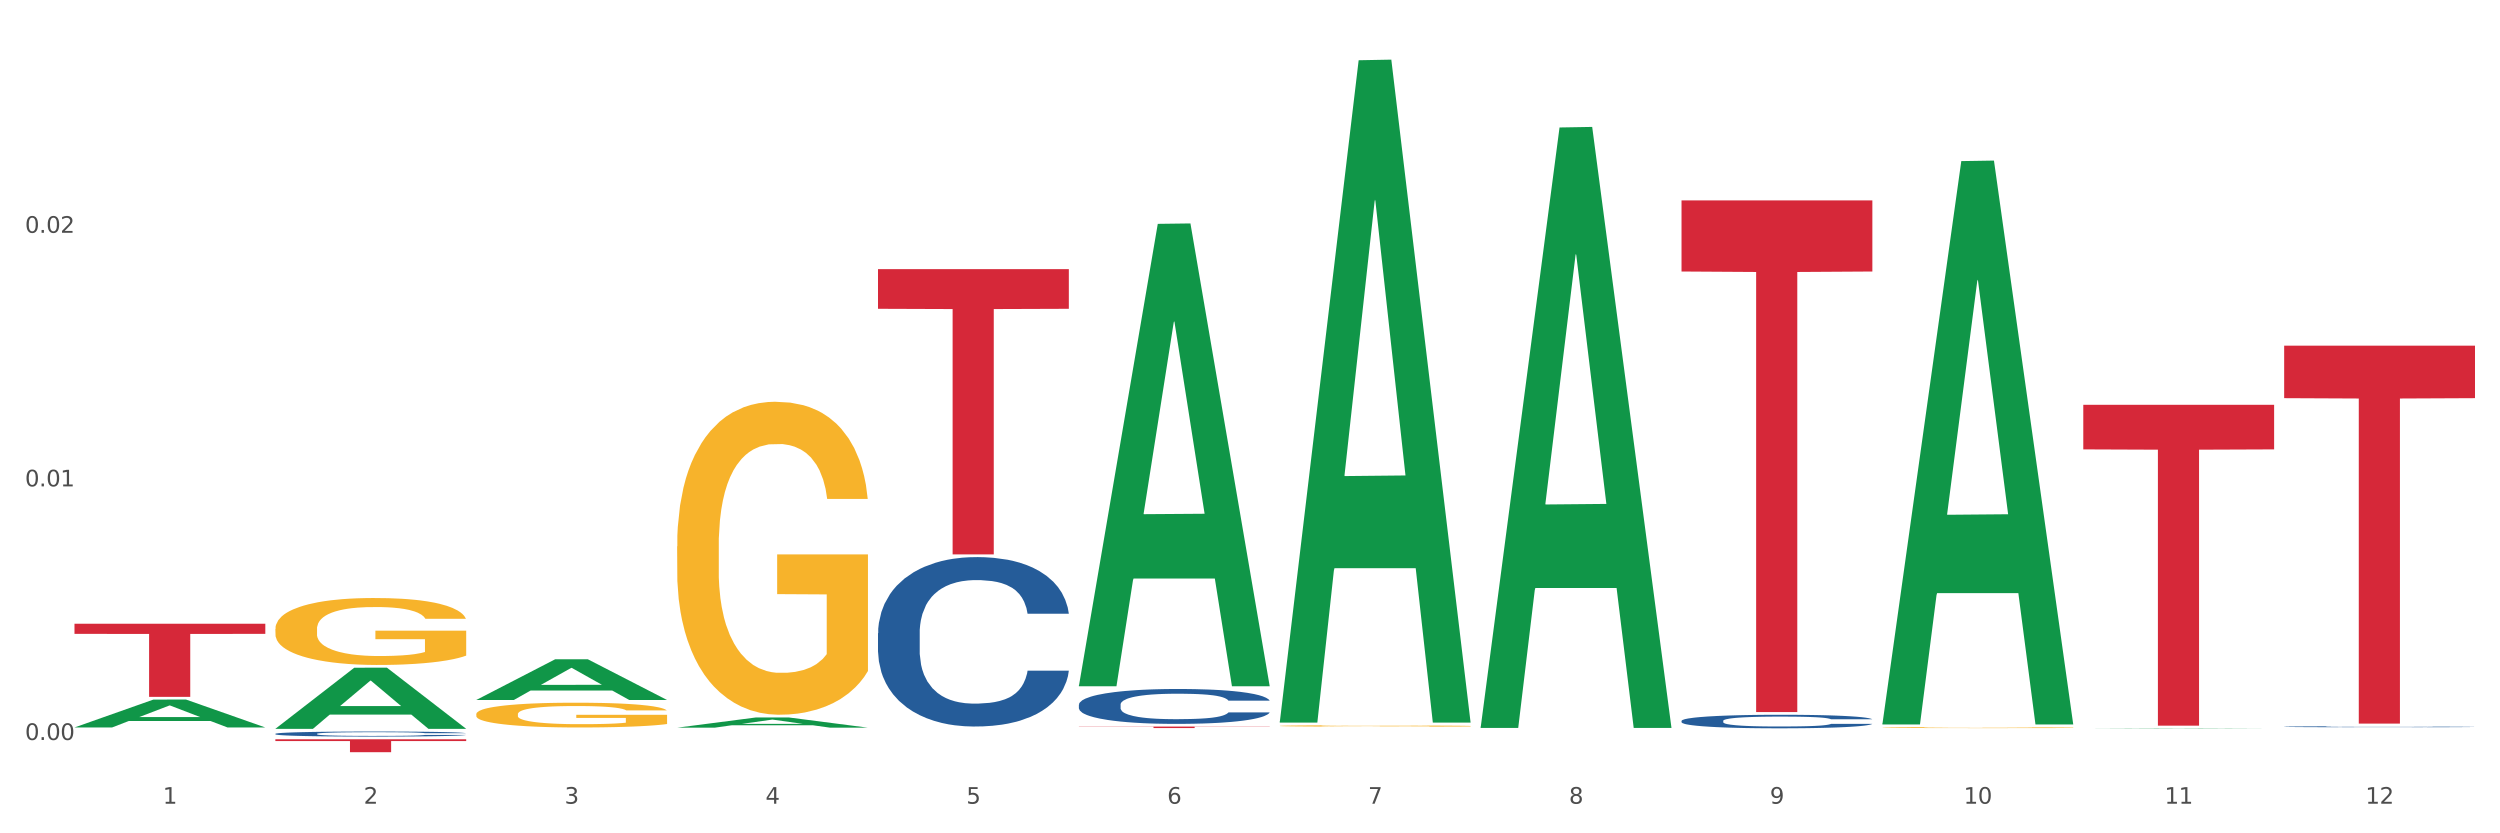 <?xml version="1.0" encoding="utf-8" standalone="no"?>
<!DOCTYPE svg PUBLIC "-//W3C//DTD SVG 1.1//EN"
  "http://www.w3.org/Graphics/SVG/1.1/DTD/svg11.dtd">
<svg xmlns:xlink="http://www.w3.org/1999/xlink" width="1080pt" height="360pt" viewBox="0 0 1080 360" xmlns="http://www.w3.org/2000/svg" version="1.1">
 <rect x="0" y="0" width="1080" height="360" fill="#333333" stroke="none"/>
 <defs>
  <style type="text/css">*{stroke-linejoin: round; stroke-linecap: butt}</style>
 </defs>
 <g id="figure_1">
  <g id="patch_1">
   <path d="M 0 360 
L 1080 360 
L 1080 0 
L 0 0 
z
" style="fill: #ffffff; stroke: #ffffff; stroke-linejoin: miter"/>
  </g>
  <g id="axes_1">
   <g id="matplotlib.axis_1">
    <g id="xtick_1">
     <g id="text_1">
      <!-- 1 -->
      <g style="fill: #4d4d4d" transform="translate(70.342 347.204) scale(0.096 -0.096)">
       <defs>
        <path id="DejaVuSans-31" d="M 794 531 
L 1825 531 
L 1825 4091 
L 703 3866 
L 703 4441 
L 1819 4666 
L 2450 4666 
L 2450 531 
L 3481 531 
L 3481 0 
L 794 0 
L 794 531 
z
" transform="scale(0.016)"/>
       </defs>
       <use xlink:href="#DejaVuSans-31"/>
      </g>
     </g>
    </g>
    <g id="xtick_2">
     <g id="text_2">
      <!-- 2 -->
      <g style="fill: #4d4d4d" transform="translate(157.122 347.204) scale(0.096 -0.096)">
       <defs>
        <path id="DejaVuSans-32" d="M 1228 531 
L 3431 531 
L 3431 0 
L 469 0 
L 469 531 
Q 828 903 1448 1529 
Q 2069 2156 2228 2338 
Q 2531 2678 2651 2914 
Q 2772 3150 2772 3378 
Q 2772 3750 2511 3984 
Q 2250 4219 1831 4219 
Q 1534 4219 1204 4116 
Q 875 4013 500 3803 
L 500 4441 
Q 881 4594 1212 4672 
Q 1544 4750 1819 4750 
Q 2544 4750 2975 4387 
Q 3406 4025 3406 3419 
Q 3406 3131 3298 2873 
Q 3191 2616 2906 2266 
Q 2828 2175 2409 1742 
Q 1991 1309 1228 531 
z
" transform="scale(0.016)"/>
       </defs>
       <use xlink:href="#DejaVuSans-32"/>
      </g>
     </g>
    </g>
    <g id="xtick_3">
     <g id="text_3">
      <!-- 3 -->
      <g style="fill: #4d4d4d" transform="translate(243.902 347.204) scale(0.096 -0.096)">
       <defs>
        <path id="DejaVuSans-33" d="M 2597 2516 
Q 3050 2419 3304 2112 
Q 3559 1806 3559 1356 
Q 3559 666 3084 287 
Q 2609 -91 1734 -91 
Q 1441 -91 1130 -33 
Q 819 25 488 141 
L 488 750 
Q 750 597 1062 519 
Q 1375 441 1716 441 
Q 2309 441 2620 675 
Q 2931 909 2931 1356 
Q 2931 1769 2642 2001 
Q 2353 2234 1838 2234 
L 1294 2234 
L 1294 2753 
L 1863 2753 
Q 2328 2753 2575 2939 
Q 2822 3125 2822 3475 
Q 2822 3834 2567 4026 
Q 2313 4219 1838 4219 
Q 1578 4219 1281 4162 
Q 984 4106 628 3988 
L 628 4550 
Q 988 4650 1302 4700 
Q 1616 4750 1894 4750 
Q 2613 4750 3031 4423 
Q 3450 4097 3450 3541 
Q 3450 3153 3228 2886 
Q 3006 2619 2597 2516 
z
" transform="scale(0.016)"/>
       </defs>
       <use xlink:href="#DejaVuSans-33"/>
      </g>
     </g>
    </g>
    <g id="xtick_4">
     <g id="text_4">
      <!-- 4 -->
      <g style="fill: #4d4d4d" transform="translate(330.683 347.204) scale(0.096 -0.096)">
       <defs>
        <path id="DejaVuSans-34" d="M 2419 4116 
L 825 1625 
L 2419 1625 
L 2419 4116 
z
M 2253 4666 
L 3047 4666 
L 3047 1625 
L 3713 1625 
L 3713 1100 
L 3047 1100 
L 3047 0 
L 2419 0 
L 2419 1100 
L 313 1100 
L 313 1709 
L 2253 4666 
z
" transform="scale(0.016)"/>
       </defs>
       <use xlink:href="#DejaVuSans-34"/>
      </g>
     </g>
    </g>
    <g id="xtick_5">
     <g id="text_5">
      <!-- 5 -->
      <g style="fill: #4d4d4d" transform="translate(417.463 347.204) scale(0.096 -0.096)">
       <defs>
        <path id="DejaVuSans-35" d="M 691 4666 
L 3169 4666 
L 3169 4134 
L 1269 4134 
L 1269 2991 
Q 1406 3038 1543 3061 
Q 1681 3084 1819 3084 
Q 2600 3084 3056 2656 
Q 3513 2228 3513 1497 
Q 3513 744 3044 326 
Q 2575 -91 1722 -91 
Q 1428 -91 1123 -41 
Q 819 9 494 109 
L 494 744 
Q 775 591 1075 516 
Q 1375 441 1709 441 
Q 2250 441 2565 725 
Q 2881 1009 2881 1497 
Q 2881 1984 2565 2268 
Q 2250 2553 1709 2553 
Q 1456 2553 1204 2497 
Q 953 2441 691 2322 
L 691 4666 
z
" transform="scale(0.016)"/>
       </defs>
       <use xlink:href="#DejaVuSans-35"/>
      </g>
     </g>
    </g>
    <g id="xtick_6">
     <g id="text_6">
      <!-- 6 -->
      <g style="fill: #4d4d4d" transform="translate(504.243 347.204) scale(0.096 -0.096)">
       <defs>
        <path id="DejaVuSans-36" d="M 2113 2584 
Q 1688 2584 1439 2293 
Q 1191 2003 1191 1497 
Q 1191 994 1439 701 
Q 1688 409 2113 409 
Q 2538 409 2786 701 
Q 3034 994 3034 1497 
Q 3034 2003 2786 2293 
Q 2538 2584 2113 2584 
z
M 3366 4563 
L 3366 3988 
Q 3128 4100 2886 4159 
Q 2644 4219 2406 4219 
Q 1781 4219 1451 3797 
Q 1122 3375 1075 2522 
Q 1259 2794 1537 2939 
Q 1816 3084 2150 3084 
Q 2853 3084 3261 2657 
Q 3669 2231 3669 1497 
Q 3669 778 3244 343 
Q 2819 -91 2113 -91 
Q 1303 -91 875 529 
Q 447 1150 447 2328 
Q 447 3434 972 4092 
Q 1497 4750 2381 4750 
Q 2619 4750 2861 4703 
Q 3103 4656 3366 4563 
z
" transform="scale(0.016)"/>
       </defs>
       <use xlink:href="#DejaVuSans-36"/>
      </g>
     </g>
    </g>
    <g id="xtick_7">
     <g id="text_7">
      <!-- 7 -->
      <g style="fill: #4d4d4d" transform="translate(591.024 347.204) scale(0.096 -0.096)">
       <defs>
        <path id="DejaVuSans-37" d="M 525 4666 
L 3525 4666 
L 3525 4397 
L 1831 0 
L 1172 0 
L 2766 4134 
L 525 4134 
L 525 4666 
z
" transform="scale(0.016)"/>
       </defs>
       <use xlink:href="#DejaVuSans-37"/>
      </g>
     </g>
    </g>
    <g id="xtick_8">
     <g id="text_8">
      <!-- 8 -->
      <g style="fill: #4d4d4d" transform="translate(677.804 347.204) scale(0.096 -0.096)">
       <defs>
        <path id="DejaVuSans-38" d="M 2034 2216 
Q 1584 2216 1326 1975 
Q 1069 1734 1069 1313 
Q 1069 891 1326 650 
Q 1584 409 2034 409 
Q 2484 409 2743 651 
Q 3003 894 3003 1313 
Q 3003 1734 2745 1975 
Q 2488 2216 2034 2216 
z
M 1403 2484 
Q 997 2584 770 2862 
Q 544 3141 544 3541 
Q 544 4100 942 4425 
Q 1341 4750 2034 4750 
Q 2731 4750 3128 4425 
Q 3525 4100 3525 3541 
Q 3525 3141 3298 2862 
Q 3072 2584 2669 2484 
Q 3125 2378 3379 2068 
Q 3634 1759 3634 1313 
Q 3634 634 3220 271 
Q 2806 -91 2034 -91 
Q 1263 -91 848 271 
Q 434 634 434 1313 
Q 434 1759 690 2068 
Q 947 2378 1403 2484 
z
M 1172 3481 
Q 1172 3119 1398 2916 
Q 1625 2713 2034 2713 
Q 2441 2713 2670 2916 
Q 2900 3119 2900 3481 
Q 2900 3844 2670 4047 
Q 2441 4250 2034 4250 
Q 1625 4250 1398 4047 
Q 1172 3844 1172 3481 
z
" transform="scale(0.016)"/>
       </defs>
       <use xlink:href="#DejaVuSans-38"/>
      </g>
     </g>
    </g>
    <g id="xtick_9">
     <g id="text_9">
      <!-- 9 -->
      <g style="fill: #4d4d4d" transform="translate(764.584 347.204) scale(0.096 -0.096)">
       <defs>
        <path id="DejaVuSans-39" d="M 703 97 
L 703 672 
Q 941 559 1184 500 
Q 1428 441 1663 441 
Q 2288 441 2617 861 
Q 2947 1281 2994 2138 
Q 2813 1869 2534 1725 
Q 2256 1581 1919 1581 
Q 1219 1581 811 2004 
Q 403 2428 403 3163 
Q 403 3881 828 4315 
Q 1253 4750 1959 4750 
Q 2769 4750 3195 4129 
Q 3622 3509 3622 2328 
Q 3622 1225 3098 567 
Q 2575 -91 1691 -91 
Q 1453 -91 1209 -44 
Q 966 3 703 97 
z
M 1959 2075 
Q 2384 2075 2632 2365 
Q 2881 2656 2881 3163 
Q 2881 3666 2632 3958 
Q 2384 4250 1959 4250 
Q 1534 4250 1286 3958 
Q 1038 3666 1038 3163 
Q 1038 2656 1286 2365 
Q 1534 2075 1959 2075 
z
" transform="scale(0.016)"/>
       </defs>
       <use xlink:href="#DejaVuSans-39"/>
      </g>
     </g>
    </g>
    <g id="xtick_10">
     <g id="text_10">
      <!-- 10 -->
      <g style="fill: #4d4d4d" transform="translate(848.311 347.204) scale(0.096 -0.096)">
       <defs>
        <path id="DejaVuSans-30" d="M 2034 4250 
Q 1547 4250 1301 3770 
Q 1056 3291 1056 2328 
Q 1056 1369 1301 889 
Q 1547 409 2034 409 
Q 2525 409 2770 889 
Q 3016 1369 3016 2328 
Q 3016 3291 2770 3770 
Q 2525 4250 2034 4250 
z
M 2034 4750 
Q 2819 4750 3233 4129 
Q 3647 3509 3647 2328 
Q 3647 1150 3233 529 
Q 2819 -91 2034 -91 
Q 1250 -91 836 529 
Q 422 1150 422 2328 
Q 422 3509 836 4129 
Q 1250 4750 2034 4750 
z
" transform="scale(0.016)"/>
       </defs>
       <use xlink:href="#DejaVuSans-31"/>
       <use xlink:href="#DejaVuSans-30" transform="translate(63.623 0)"/>
      </g>
     </g>
    </g>
    <g id="xtick_11">
     <g id="text_11">
      <!-- 11 -->
      <g style="fill: #4d4d4d" transform="translate(935.091 347.204) scale(0.096 -0.096)">
       <use xlink:href="#DejaVuSans-31"/>
       <use xlink:href="#DejaVuSans-31" transform="translate(63.623 0)"/>
      </g>
     </g>
    </g>
    <g id="xtick_12">
     <g id="text_12">
      <!-- 12 -->
      <g style="fill: #4d4d4d" transform="translate(1021.871 347.204) scale(0.096 -0.096)">
       <use xlink:href="#DejaVuSans-31"/>
       <use xlink:href="#DejaVuSans-32" transform="translate(63.623 0)"/>
      </g>
     </g>
    </g>
    <g id="xtick_13"/>
    <g id="xtick_14"/>
    <g id="xtick_15"/>
    <g id="xtick_16"/>
    <g id="xtick_17"/>
    <g id="xtick_18"/>
    <g id="xtick_19"/>
    <g id="xtick_20"/>
    <g id="xtick_21"/>
    <g id="xtick_22"/>
    <g id="xtick_23"/>
   </g>
   <g id="matplotlib.axis_2">
    <g id="ytick_1">
     <g id="text_13">
      <!-- 0.00 -->
      <g style="fill: #4d4d4d" transform="translate(10.8 319.667) scale(0.096 -0.096)">
       <defs>
        <path id="DejaVuSans-2e" d="M 684 794 
L 1344 794 
L 1344 0 
L 684 0 
L 684 794 
z
" transform="scale(0.016)"/>
       </defs>
       <use xlink:href="#DejaVuSans-30"/>
       <use xlink:href="#DejaVuSans-2e" transform="translate(63.623 0)"/>
       <use xlink:href="#DejaVuSans-30" transform="translate(95.41 0)"/>
       <use xlink:href="#DejaVuSans-30" transform="translate(159.033 0)"/>
      </g>
     </g>
    </g>
    <g id="ytick_2">
     <g id="text_14">
      <!-- 0.01 -->
      <g style="fill: #4d4d4d" transform="translate(10.8 210.118) scale(0.096 -0.096)">
       <use xlink:href="#DejaVuSans-30"/>
       <use xlink:href="#DejaVuSans-2e" transform="translate(63.623 0)"/>
       <use xlink:href="#DejaVuSans-30" transform="translate(95.41 0)"/>
       <use xlink:href="#DejaVuSans-31" transform="translate(159.033 0)"/>
      </g>
     </g>
    </g>
    <g id="ytick_3">
     <g id="text_15">
      <!-- 0.02 -->
      <g style="fill: #4d4d4d" transform="translate(10.8 100.568) scale(0.096 -0.096)">
       <use xlink:href="#DejaVuSans-30"/>
       <use xlink:href="#DejaVuSans-2e" transform="translate(63.623 0)"/>
       <use xlink:href="#DejaVuSans-30" transform="translate(95.41 0)"/>
       <use xlink:href="#DejaVuSans-32" transform="translate(159.033 0)"/>
      </g>
     </g>
    </g>
    <g id="ytick_4"/>
    <g id="ytick_5"/>
    <g id="ytick_6"/>
   </g>
   <g id="PolyCollection_1">
    <path d="M 32.175 314.248 
L 32.26 314.236 
L 66.256 302.218 
L 80.365 302.206 
L 114.616 314.27 
L 98.298 314.27 
L 90.904 311.461 
L 55.803 311.461 
L 55.548 311.506 
L 48.408 314.27 
L 32.175 314.27 
L 32.175 314.248 
L 60.222 309.784 
L 86.484 309.773 
L 73.481 304.778 
L 73.311 304.755 
L 73.141 304.789 
L 60.137 309.773 
L 60.222 309.784 
L 32.175 314.248 
z
" clip-path="url(#p9f3aa65f4b)" style="fill: #109648"/>
    <path d="M 552.857 313.589 
L 552.954 313.588 
L 552.954 313.569 
L 553.149 313.552 
L 554.122 313.511 
L 555.582 313.478 
L 556.653 313.46 
L 557.724 313.445 
L 558.989 313.431 
L 560.546 313.416 
L 563.369 313.394 
L 565.121 313.382 
L 567.262 313.37 
L 571.156 313.353 
L 573.978 313.343 
L 576.898 313.335 
L 581.668 313.325 
L 584.782 313.321 
L 588.092 313.318 
L 592.082 313.316 
L 595.1 313.315 
L 601.718 313.317 
L 607.364 313.322 
L 610.089 313.325 
L 613.593 313.332 
L 615.442 313.336 
L 618.46 313.345 
L 621.574 313.356 
L 623.716 313.366 
L 626.928 313.384 
L 629.361 313.403 
L 631.6 313.425 
L 632.768 313.441 
L 633.644 313.456 
L 634.422 313.472 
L 635.201 313.499 
L 617.681 313.499 
L 617 313.48 
L 615.929 313.462 
L 614.372 313.445 
L 613.009 313.434 
L 610.673 313.421 
L 608.532 313.412 
L 606.293 313.405 
L 603.568 313.4 
L 601.426 313.397 
L 598.409 313.395 
L 592.472 313.396 
L 588.481 313.4 
L 585.756 313.405 
L 584.004 313.41 
L 582.446 313.416 
L 580.694 313.423 
L 578.65 313.435 
L 577.19 313.445 
L 575.73 313.458 
L 574.562 313.471 
L 573.492 313.486 
L 572.616 313.502 
L 571.934 313.519 
L 571.35 313.54 
L 570.864 313.574 
L 570.864 313.648 
L 571.058 313.664 
L 571.545 313.687 
L 572.129 313.703 
L 573.102 313.723 
L 573.978 313.737 
L 575.633 313.756 
L 577.482 313.773 
L 578.942 313.783 
L 580.402 313.792 
L 582.933 313.803 
L 585.756 313.813 
L 588.189 313.819 
L 591.498 313.825 
L 593.737 313.827 
L 595.684 313.828 
L 600.453 313.828 
L 603.86 313.826 
L 607.656 313.822 
L 610.576 313.818 
L 613.009 313.812 
L 615.734 313.802 
L 617.486 313.793 
L 617.486 313.68 
L 596.073 313.679 
L 596.073 313.604 
L 635.298 313.604 
L 635.298 313.825 
L 633.644 313.836 
L 631.794 313.846 
L 629.848 313.855 
L 626.928 313.867 
L 623.424 313.878 
L 620.309 313.885 
L 617 313.892 
L 613.106 313.898 
L 608.045 313.903 
L 604.93 313.905 
L 601.037 313.907 
L 596.462 313.907 
L 592.472 313.906 
L 588.578 313.904 
L 584.49 313.899 
L 580.5 313.892 
L 577.482 313.885 
L 574.465 313.876 
L 571.253 313.865 
L 568.722 313.854 
L 566.776 313.844 
L 564.634 313.832 
L 562.298 313.815 
L 560.546 313.801 
L 558.989 313.786 
L 557.334 313.766 
L 556.166 313.749 
L 554.998 313.728 
L 554.317 313.713 
L 553.538 313.688 
L 552.954 313.654 
L 552.857 313.589 
z
" clip-path="url(#p9f3aa65f4b)" style="fill: #f7b32b"/>
    <path d="M 813.198 314.314 
L 813.295 314.313 
L 813.295 314.299 
L 813.49 314.287 
L 814.463 314.258 
L 815.923 314.234 
L 816.994 314.221 
L 818.065 314.211 
L 819.33 314.2 
L 820.887 314.189 
L 823.71 314.173 
L 825.462 314.165 
L 827.603 314.157 
L 831.497 314.144 
L 834.319 314.137 
L 837.239 314.132 
L 842.009 314.125 
L 845.123 314.121 
L 848.433 314.119 
L 852.423 314.118 
L 855.441 314.117 
L 862.059 314.118 
L 867.705 314.122 
L 870.43 314.125 
L 873.934 314.129 
L 875.783 314.132 
L 878.801 314.139 
L 881.915 314.147 
L 884.057 314.154 
L 887.269 314.167 
L 889.702 314.18 
L 891.941 314.196 
L 893.109 314.208 
L 893.985 314.218 
L 894.763 314.23 
L 895.542 314.249 
L 878.022 314.249 
L 877.341 314.236 
L 876.27 314.223 
L 874.713 314.21 
L 873.35 314.203 
L 871.014 314.193 
L 868.873 314.187 
L 866.634 314.182 
L 863.909 314.178 
L 861.767 314.176 
L 858.75 314.175 
L 852.813 314.175 
L 848.822 314.178 
L 846.097 314.182 
L 844.345 314.185 
L 842.787 314.189 
L 841.035 314.195 
L 838.991 314.203 
L 837.531 314.21 
L 836.071 314.22 
L 834.903 314.229 
L 833.833 314.24 
L 832.957 314.251 
L 832.275 314.263 
L 831.691 314.278 
L 831.205 314.303 
L 831.205 314.356 
L 831.399 314.368 
L 831.886 314.384 
L 832.47 314.396 
L 833.443 314.41 
L 834.319 314.42 
L 835.974 314.434 
L 837.823 314.445 
L 839.283 314.453 
L 840.743 314.459 
L 843.274 314.468 
L 846.097 314.475 
L 848.53 314.479 
L 851.839 314.483 
L 854.078 314.484 
L 856.025 314.485 
L 860.794 314.485 
L 864.201 314.484 
L 867.997 314.481 
L 870.917 314.478 
L 873.35 314.473 
L 876.075 314.466 
L 877.827 314.46 
L 877.827 314.379 
L 856.414 314.378 
L 856.414 314.324 
L 895.639 314.324 
L 895.639 314.483 
L 893.985 314.491 
L 892.135 314.498 
L 890.189 314.505 
L 887.269 314.513 
L 883.765 314.521 
L 880.65 314.526 
L 877.341 314.531 
L 873.447 314.535 
L 868.386 314.539 
L 865.271 314.541 
L 861.378 314.542 
L 856.803 314.542 
L 852.813 314.541 
L 848.919 314.539 
L 844.831 314.536 
L 840.841 314.531 
L 837.823 314.526 
L 834.806 314.52 
L 831.594 314.511 
L 829.063 314.504 
L 827.117 314.497 
L 824.975 314.488 
L 822.639 314.476 
L 820.887 314.466 
L 819.33 314.455 
L 817.675 314.441 
L 816.507 314.429 
L 815.339 314.414 
L 814.658 314.402 
L 813.879 314.385 
L 813.295 314.361 
L 813.198 314.314 
z
" clip-path="url(#p9f3aa65f4b)" style="fill: #f7b32b"/>
    <path d="M 899.978 174.874 
L 982.42 174.874 
L 982.42 194.135 
L 949.99 194.266 
L 949.99 313.476 
L 932.213 313.476 
L 932.213 194.266 
L 899.978 194.135 
L 899.978 175.004 
L 899.978 174.874 
z
" clip-path="url(#p9f3aa65f4b)" style="fill: #d62839"/>
    <path d="M 726.418 86.573 
L 808.859 86.573 
L 808.859 117.291 
L 776.429 117.498 
L 776.429 307.619 
L 758.652 307.619 
L 758.652 117.498 
L 726.418 117.291 
L 726.418 86.78 
L 726.418 86.573 
z
" clip-path="url(#p9f3aa65f4b)" style="fill: #d62839"/>
    <path d="M 466.077 313.88 
L 548.518 313.88 
L 548.518 313.969 
L 516.088 313.97 
L 516.088 314.521 
L 498.311 314.521 
L 498.311 313.97 
L 466.077 313.969 
L 466.077 313.881 
L 466.077 313.88 
z
" clip-path="url(#p9f3aa65f4b)" style="fill: #d62839"/>
    <path d="M 379.296 116.277 
L 461.738 116.277 
L 461.738 133.401 
L 429.308 133.517 
L 429.308 239.5 
L 411.531 239.5 
L 411.531 133.517 
L 379.296 133.401 
L 379.296 116.393 
L 379.296 116.277 
z
" clip-path="url(#p9f3aa65f4b)" style="fill: #d62839"/>
    <path d="M 292.516 236.039 
L 292.613 235.916 
L 292.613 231.47 
L 292.808 227.642 
L 293.781 218.381 
L 295.241 210.725 
L 296.312 206.649 
L 297.383 203.315 
L 298.648 199.981 
L 300.205 196.524 
L 303.028 191.461 
L 304.78 188.867 
L 306.921 186.151 
L 310.815 182.199 
L 313.637 179.976 
L 316.557 178.124 
L 321.327 175.901 
L 324.441 174.914 
L 327.751 174.173 
L 331.741 173.679 
L 334.759 173.555 
L 341.377 173.926 
L 347.023 175.037 
L 349.748 175.901 
L 353.252 177.383 
L 355.101 178.371 
L 358.119 180.347 
L 361.233 182.94 
L 363.375 185.163 
L 366.587 189.361 
L 369.02 193.56 
L 371.259 198.746 
L 372.427 202.327 
L 373.303 205.662 
L 374.081 209.49 
L 374.86 215.54 
L 357.34 215.54 
L 356.659 211.218 
L 355.588 207.143 
L 354.031 203.192 
L 352.668 200.722 
L 350.332 197.635 
L 348.191 195.659 
L 345.952 194.177 
L 343.227 192.943 
L 341.085 192.325 
L 338.068 191.831 
L 332.131 191.955 
L 328.14 192.943 
L 325.415 194.177 
L 323.663 195.289 
L 322.105 196.524 
L 320.353 198.252 
L 318.309 200.846 
L 316.849 203.192 
L 315.389 206.156 
L 314.221 209.119 
L 313.151 212.577 
L 312.275 216.281 
L 311.593 220.109 
L 311.009 224.802 
L 310.523 232.582 
L 310.523 249.499 
L 310.717 253.327 
L 311.204 258.39 
L 311.788 262.218 
L 312.761 266.787 
L 313.637 269.874 
L 315.292 274.32 
L 317.141 278.024 
L 318.601 280.371 
L 320.061 282.346 
L 322.592 285.063 
L 325.415 287.286 
L 327.848 288.644 
L 331.157 289.879 
L 333.396 290.373 
L 335.343 290.62 
L 340.112 290.62 
L 343.519 290.25 
L 347.315 289.385 
L 350.235 288.274 
L 352.668 286.915 
L 355.393 284.693 
L 357.145 282.593 
L 357.145 256.785 
L 335.732 256.661 
L 335.732 239.497 
L 374.957 239.497 
L 374.957 289.879 
L 373.303 292.472 
L 371.453 294.819 
L 369.507 296.918 
L 366.587 299.511 
L 363.083 301.981 
L 359.968 303.71 
L 356.659 305.191 
L 352.765 306.55 
L 347.704 307.785 
L 344.589 308.279 
L 340.696 308.649 
L 336.121 308.773 
L 332.131 308.526 
L 328.237 307.908 
L 324.149 306.797 
L 320.159 305.191 
L 317.141 303.586 
L 314.124 301.61 
L 310.912 299.017 
L 308.381 296.547 
L 306.435 294.325 
L 304.293 291.484 
L 301.957 287.78 
L 300.205 284.446 
L 298.648 280.988 
L 296.993 276.543 
L 295.825 272.715 
L 294.657 267.899 
L 293.976 264.318 
L 293.197 258.761 
L 292.613 250.981 
L 292.516 236.039 
z
" clip-path="url(#p9f3aa65f4b)" style="fill: #f7b32b"/>
    <path d="M 118.955 319.366 
L 201.397 319.366 
L 201.397 320.142 
L 168.967 320.147 
L 168.967 324.95 
L 151.189 324.95 
L 151.189 320.147 
L 118.955 320.142 
L 118.955 319.371 
L 118.955 319.366 
z
" clip-path="url(#p9f3aa65f4b)" style="fill: #d62839"/>
    <path d="M 118.955 317.002 
L 119.053 317 
L 119.053 316.944 
L 119.345 316.868 
L 120.417 316.728 
L 121.781 316.623 
L 124.12 316.499 
L 125.387 316.447 
L 127.044 316.389 
L 130.454 316.295 
L 134.352 316.215 
L 137.081 316.171 
L 139.127 316.144 
L 143.707 316.094 
L 146.338 316.072 
L 149.067 316.054 
L 151.406 316.042 
L 155.304 316.028 
L 158.422 316.022 
L 162.028 316.02 
L 165.048 316.022 
L 169.044 316.03 
L 174.891 316.054 
L 177.132 316.068 
L 180.153 316.092 
L 183.271 316.124 
L 185.805 316.156 
L 188.728 316.201 
L 191.749 316.261 
L 194.673 316.337 
L 196.719 316.407 
L 198.376 316.481 
L 199.837 316.571 
L 200.909 316.668 
L 201.397 316.75 
L 183.564 316.75 
L 183.076 316.676 
L 182.102 316.597 
L 181.127 316.543 
L 180.055 316.499 
L 178.399 316.449 
L 176.937 316.417 
L 174.501 316.379 
L 172.26 316.355 
L 170.408 316.341 
L 168.167 316.329 
L 163.392 316.317 
L 159.981 316.317 
L 157.837 316.321 
L 155.206 316.331 
L 152.965 316.345 
L 150.334 316.369 
L 148.287 316.395 
L 146.241 316.429 
L 145.071 316.453 
L 143.317 316.497 
L 142.148 316.533 
L 140.589 316.595 
L 139.712 316.639 
L 138.153 316.752 
L 137.471 316.836 
L 137.178 316.894 
L 136.983 316.958 
L 136.983 317.269 
L 137.568 317.409 
L 138.055 317.469 
L 138.835 317.537 
L 140.297 317.624 
L 142.44 317.71 
L 144.682 317.772 
L 146.533 317.81 
L 148.287 317.838 
L 150.041 317.86 
L 152.185 317.88 
L 153.939 317.892 
L 156.57 317.904 
L 159.689 317.91 
L 162.125 317.91 
L 167.095 317.9 
L 169.336 317.89 
L 171.48 317.876 
L 173.819 317.854 
L 175.67 317.83 
L 176.742 317.812 
L 178.496 317.774 
L 179.861 317.734 
L 181.03 317.688 
L 181.81 317.648 
L 182.687 317.588 
L 183.369 317.521 
L 183.564 317.485 
L 201.397 317.485 
L 201.007 317.557 
L 200.325 317.626 
L 198.96 317.72 
L 197.889 317.774 
L 196.232 317.84 
L 194.478 317.896 
L 192.042 317.958 
L 189.8 318.004 
L 187.462 318.044 
L 184.928 318.079 
L 180.348 318.129 
L 178.691 318.143 
L 175.183 318.167 
L 172.454 318.181 
L 168.459 318.195 
L 164.366 318.203 
L 160.079 318.205 
L 156.278 318.201 
L 152.088 318.189 
L 149.457 318.177 
L 146.533 318.159 
L 143.123 318.131 
L 139.907 318.097 
L 136.886 318.058 
L 134.06 318.012 
L 131.429 317.96 
L 128.018 317.874 
L 125.484 317.79 
L 123.633 317.712 
L 122.366 317.646 
L 121.099 317.563 
L 120.417 317.505 
L 119.345 317.365 
L 118.955 317.235 
L 118.955 317.002 
z
" clip-path="url(#p9f3aa65f4b)" style="fill: #255c99"/>
    <path d="M 379.296 273.55 
L 379.394 273.483 
L 379.394 271.611 
L 379.686 269.071 
L 380.758 264.392 
L 382.122 260.849 
L 384.461 256.704 
L 385.728 254.966 
L 387.385 253.028 
L 390.795 249.886 
L 394.693 247.212 
L 397.422 245.741 
L 399.468 244.805 
L 404.048 243.134 
L 406.679 242.399 
L 409.408 241.797 
L 411.747 241.396 
L 415.645 240.928 
L 418.763 240.728 
L 422.369 240.661 
L 425.389 240.728 
L 429.385 240.995 
L 435.232 241.797 
L 437.473 242.265 
L 440.494 243.067 
L 443.612 244.137 
L 446.146 245.206 
L 449.069 246.744 
L 452.09 248.749 
L 455.014 251.29 
L 457.06 253.629 
L 458.717 256.103 
L 460.178 259.111 
L 461.25 262.386 
L 461.738 265.127 
L 443.905 265.127 
L 443.417 262.654 
L 442.443 259.98 
L 441.468 258.175 
L 440.396 256.704 
L 438.74 255.033 
L 437.278 253.964 
L 434.842 252.693 
L 432.601 251.891 
L 430.749 251.423 
L 428.508 251.022 
L 423.733 250.621 
L 420.322 250.621 
L 418.178 250.755 
L 415.547 251.089 
L 413.306 251.557 
L 410.675 252.359 
L 408.628 253.228 
L 406.582 254.365 
L 405.413 255.167 
L 403.658 256.637 
L 402.489 257.841 
L 400.93 259.913 
L 400.053 261.384 
L 398.494 265.194 
L 397.812 268.001 
L 397.519 269.94 
L 397.324 272.079 
L 397.324 282.507 
L 397.909 287.187 
L 398.396 289.192 
L 399.176 291.465 
L 400.638 294.406 
L 402.781 297.281 
L 405.023 299.353 
L 406.874 300.623 
L 408.628 301.559 
L 410.382 302.294 
L 412.526 302.963 
L 414.28 303.364 
L 416.911 303.765 
L 420.03 303.965 
L 422.466 303.965 
L 427.436 303.631 
L 429.677 303.297 
L 431.821 302.829 
L 434.16 302.094 
L 436.011 301.292 
L 437.083 300.69 
L 438.837 299.42 
L 440.202 298.083 
L 441.371 296.545 
L 442.151 295.208 
L 443.028 293.203 
L 443.71 290.93 
L 443.905 289.727 
L 461.738 289.727 
L 461.348 292.133 
L 460.666 294.473 
L 459.301 297.615 
L 458.23 299.42 
L 456.573 301.626 
L 454.819 303.497 
L 452.383 305.57 
L 450.141 307.107 
L 447.803 308.444 
L 445.269 309.647 
L 440.689 311.319 
L 439.032 311.787 
L 435.524 312.589 
L 432.795 313.057 
L 428.8 313.525 
L 424.707 313.792 
L 420.42 313.859 
L 416.619 313.725 
L 412.429 313.324 
L 409.798 312.923 
L 406.874 312.321 
L 403.464 311.385 
L 400.248 310.249 
L 397.227 308.912 
L 394.401 307.375 
L 391.77 305.637 
L 388.359 302.762 
L 385.825 299.955 
L 383.974 297.348 
L 382.707 295.142 
L 381.44 292.334 
L 380.758 290.395 
L 379.686 285.716 
L 379.296 281.371 
L 379.296 273.55 
z
" clip-path="url(#p9f3aa65f4b)" style="fill: #255c99"/>
    <path d="M 466.077 304.415 
L 466.174 304.402 
L 466.174 304.016 
L 466.466 303.493 
L 467.538 302.529 
L 468.903 301.799 
L 471.241 300.945 
L 472.508 300.587 
L 474.165 300.188 
L 477.576 299.541 
L 481.474 298.99 
L 484.202 298.687 
L 486.248 298.494 
L 490.829 298.15 
L 493.46 297.998 
L 496.188 297.874 
L 498.527 297.792 
L 502.425 297.695 
L 505.543 297.654 
L 509.149 297.64 
L 512.17 297.654 
L 516.165 297.709 
L 522.012 297.874 
L 524.253 297.971 
L 527.274 298.136 
L 530.393 298.356 
L 532.926 298.577 
L 535.85 298.893 
L 538.871 299.307 
L 541.794 299.83 
L 543.84 300.312 
L 545.497 300.821 
L 546.959 301.441 
L 548.031 302.116 
L 548.518 302.68 
L 530.685 302.68 
L 530.198 302.171 
L 529.223 301.62 
L 528.249 301.248 
L 527.177 300.945 
L 525.52 300.601 
L 524.058 300.381 
L 521.622 300.119 
L 519.381 299.954 
L 517.529 299.857 
L 515.288 299.775 
L 510.513 299.692 
L 507.102 299.692 
L 504.959 299.72 
L 502.327 299.789 
L 500.086 299.885 
L 497.455 300.05 
L 495.409 300.229 
L 493.362 300.463 
L 492.193 300.629 
L 490.439 300.931 
L 489.269 301.179 
L 487.71 301.606 
L 486.833 301.909 
L 485.274 302.694 
L 484.592 303.272 
L 484.3 303.672 
L 484.105 304.112 
L 484.105 306.261 
L 484.689 307.225 
L 485.177 307.638 
L 485.956 308.106 
L 487.418 308.712 
L 489.562 309.304 
L 491.803 309.731 
L 493.655 309.992 
L 495.409 310.185 
L 497.163 310.337 
L 499.307 310.474 
L 501.061 310.557 
L 503.692 310.64 
L 506.81 310.681 
L 509.246 310.681 
L 514.216 310.612 
L 516.457 310.543 
L 518.601 310.447 
L 520.94 310.295 
L 522.792 310.13 
L 523.864 310.006 
L 525.618 309.745 
L 526.982 309.469 
L 528.151 309.152 
L 528.931 308.877 
L 529.808 308.464 
L 530.49 307.996 
L 530.685 307.748 
L 548.518 307.748 
L 548.128 308.244 
L 547.446 308.725 
L 546.082 309.373 
L 545.01 309.745 
L 543.353 310.199 
L 541.599 310.584 
L 539.163 311.011 
L 536.922 311.328 
L 534.583 311.604 
L 532.049 311.851 
L 527.469 312.196 
L 525.813 312.292 
L 522.304 312.457 
L 519.576 312.554 
L 515.58 312.65 
L 511.488 312.705 
L 507.2 312.719 
L 503.399 312.691 
L 499.209 312.609 
L 496.578 312.526 
L 493.655 312.402 
L 490.244 312.209 
L 487.028 311.975 
L 484.007 311.7 
L 481.181 311.383 
L 478.55 311.025 
L 475.139 310.433 
L 472.606 309.855 
L 470.754 309.318 
L 469.487 308.863 
L 468.221 308.285 
L 467.538 307.886 
L 466.466 306.922 
L 466.077 306.026 
L 466.077 304.415 
z
" clip-path="url(#p9f3aa65f4b)" style="fill: #255c99"/>
    <path d="M 118.955 271.709 
L 119.053 271.682 
L 119.053 270.731 
L 119.247 269.913 
L 120.221 267.931 
L 121.681 266.294 
L 122.751 265.422 
L 123.822 264.709 
L 125.087 263.995 
L 126.645 263.256 
L 129.467 262.173 
L 131.219 261.618 
L 133.361 261.037 
L 137.254 260.191 
L 140.077 259.716 
L 142.997 259.32 
L 147.766 258.844 
L 150.881 258.633 
L 154.19 258.474 
L 158.181 258.369 
L 161.198 258.342 
L 167.817 258.421 
L 173.462 258.659 
L 176.187 258.844 
L 179.691 259.161 
L 181.541 259.372 
L 184.558 259.795 
L 187.673 260.35 
L 189.814 260.825 
L 193.026 261.723 
L 195.459 262.622 
L 197.698 263.731 
L 198.866 264.497 
L 199.742 265.21 
L 200.521 266.029 
L 201.299 267.324 
L 183.779 267.324 
L 183.098 266.399 
L 182.027 265.527 
L 180.47 264.682 
L 179.107 264.154 
L 176.771 263.493 
L 174.63 263.071 
L 172.391 262.754 
L 169.666 262.49 
L 167.525 262.357 
L 164.507 262.252 
L 158.57 262.278 
L 154.579 262.49 
L 151.854 262.754 
L 150.102 262.991 
L 148.545 263.256 
L 146.793 263.625 
L 144.749 264.18 
L 143.289 264.682 
L 141.829 265.316 
L 140.661 265.95 
L 139.59 266.69 
L 138.714 267.482 
L 138.033 268.301 
L 137.449 269.305 
L 136.962 270.969 
L 136.962 274.588 
L 137.157 275.407 
L 137.643 276.49 
L 138.227 277.309 
L 139.201 278.287 
L 140.077 278.947 
L 141.731 279.898 
L 143.581 280.691 
L 145.041 281.192 
L 146.501 281.615 
L 149.031 282.196 
L 151.854 282.672 
L 154.287 282.962 
L 157.597 283.226 
L 159.835 283.332 
L 161.782 283.385 
L 166.551 283.385 
L 169.958 283.306 
L 173.754 283.121 
L 176.674 282.883 
L 179.107 282.592 
L 181.833 282.117 
L 183.585 281.668 
L 183.585 276.147 
L 162.171 276.12 
L 162.171 272.449 
L 201.397 272.449 
L 201.397 283.226 
L 199.742 283.781 
L 197.893 284.283 
L 195.946 284.732 
L 193.026 285.287 
L 189.522 285.815 
L 186.407 286.185 
L 183.098 286.502 
L 179.205 286.793 
L 174.143 287.057 
L 171.029 287.163 
L 167.135 287.242 
L 162.561 287.268 
L 158.57 287.215 
L 154.677 287.083 
L 150.589 286.846 
L 146.598 286.502 
L 143.581 286.159 
L 140.563 285.736 
L 137.351 285.181 
L 134.821 284.653 
L 132.874 284.177 
L 130.733 283.57 
L 128.397 282.777 
L 126.645 282.064 
L 125.087 281.325 
L 123.433 280.374 
L 122.265 279.555 
L 121.097 278.524 
L 120.415 277.758 
L 119.637 276.57 
L 119.053 274.905 
L 118.955 271.709 
z
" clip-path="url(#p9f3aa65f4b)" style="fill: #f7b32b"/>
    <path d="M 726.418 311.409 
L 726.515 311.404 
L 726.515 311.254 
L 726.807 311.051 
L 727.879 310.677 
L 729.244 310.394 
L 731.582 310.063 
L 732.849 309.924 
L 734.506 309.769 
L 737.917 309.517 
L 741.815 309.304 
L 744.543 309.186 
L 746.589 309.111 
L 751.17 308.978 
L 753.801 308.919 
L 756.529 308.871 
L 758.868 308.839 
L 762.766 308.801 
L 765.884 308.785 
L 769.49 308.78 
L 772.511 308.785 
L 776.506 308.807 
L 782.353 308.871 
L 784.594 308.908 
L 787.615 308.972 
L 790.734 309.058 
L 793.267 309.143 
L 796.191 309.266 
L 799.212 309.427 
L 802.135 309.63 
L 804.181 309.817 
L 805.838 310.015 
L 807.3 310.255 
L 808.372 310.517 
L 808.859 310.736 
L 791.026 310.736 
L 790.539 310.538 
L 789.564 310.324 
L 788.59 310.18 
L 787.518 310.063 
L 785.861 309.929 
L 784.399 309.843 
L 781.963 309.742 
L 779.722 309.678 
L 777.87 309.64 
L 775.629 309.608 
L 770.854 309.576 
L 767.443 309.576 
L 765.3 309.587 
L 762.668 309.614 
L 760.427 309.651 
L 757.796 309.715 
L 755.75 309.785 
L 753.703 309.876 
L 752.534 309.94 
L 750.78 310.057 
L 749.61 310.153 
L 748.051 310.319 
L 747.174 310.437 
L 745.615 310.741 
L 744.933 310.966 
L 744.641 311.121 
L 744.446 311.292 
L 744.446 312.126 
L 745.03 312.5 
L 745.518 312.66 
L 746.297 312.842 
L 747.759 313.077 
L 749.903 313.307 
L 752.144 313.472 
L 753.996 313.574 
L 755.75 313.649 
L 757.504 313.708 
L 759.648 313.761 
L 761.402 313.793 
L 764.033 313.825 
L 767.151 313.841 
L 769.587 313.841 
L 774.557 313.814 
L 776.798 313.788 
L 778.942 313.75 
L 781.281 313.692 
L 783.133 313.627 
L 784.205 313.579 
L 785.959 313.478 
L 787.323 313.371 
L 788.492 313.248 
L 789.272 313.141 
L 790.149 312.981 
L 790.831 312.799 
L 791.026 312.703 
L 808.859 312.703 
L 808.469 312.895 
L 807.787 313.082 
L 806.423 313.333 
L 805.351 313.478 
L 803.694 313.654 
L 801.94 313.804 
L 799.504 313.969 
L 797.263 314.092 
L 794.924 314.199 
L 792.39 314.295 
L 787.81 314.429 
L 786.154 314.466 
L 782.645 314.531 
L 779.917 314.568 
L 775.921 314.605 
L 771.829 314.627 
L 767.541 314.632 
L 763.74 314.621 
L 759.55 314.589 
L 756.919 314.557 
L 753.996 314.509 
L 750.585 314.434 
L 747.369 314.344 
L 744.348 314.237 
L 741.522 314.114 
L 738.891 313.975 
L 735.48 313.745 
L 732.947 313.52 
L 731.095 313.312 
L 729.828 313.136 
L 728.562 312.911 
L 727.879 312.756 
L 726.807 312.382 
L 726.418 312.035 
L 726.418 311.409 
z
" clip-path="url(#p9f3aa65f4b)" style="fill: #255c99"/>
    <path d="M 986.759 313.94 
L 986.856 313.94 
L 986.856 313.929 
L 987.148 313.914 
L 988.22 313.887 
L 989.585 313.866 
L 991.923 313.841 
L 993.19 313.831 
L 994.847 313.82 
L 998.258 313.801 
L 1002.156 313.786 
L 1004.884 313.777 
L 1006.93 313.772 
L 1011.511 313.762 
L 1014.142 313.757 
L 1016.87 313.754 
L 1019.209 313.752 
L 1023.107 313.749 
L 1026.225 313.748 
L 1029.831 313.747 
L 1032.852 313.748 
L 1036.847 313.749 
L 1042.694 313.754 
L 1044.935 313.757 
L 1047.956 313.761 
L 1051.075 313.768 
L 1053.608 313.774 
L 1056.532 313.783 
L 1059.553 313.795 
L 1062.476 313.81 
L 1064.522 313.823 
L 1066.179 313.838 
L 1067.641 313.856 
L 1068.713 313.875 
L 1069.2 313.891 
L 1051.367 313.891 
L 1050.88 313.876 
L 1049.905 313.861 
L 1048.931 313.85 
L 1047.859 313.841 
L 1046.202 313.832 
L 1044.74 313.825 
L 1042.304 313.818 
L 1040.063 313.813 
L 1038.211 313.81 
L 1035.97 313.808 
L 1031.195 313.806 
L 1027.784 313.806 
L 1025.641 313.807 
L 1023.009 313.808 
L 1020.768 313.811 
L 1018.137 313.816 
L 1016.091 313.821 
L 1014.044 313.828 
L 1012.875 313.832 
L 1011.121 313.841 
L 1009.951 313.848 
L 1008.392 313.86 
L 1007.515 313.869 
L 1005.956 313.891 
L 1005.274 313.908 
L 1004.982 313.919 
L 1004.787 313.932 
L 1004.787 313.993 
L 1005.371 314.021 
L 1005.859 314.032 
L 1006.638 314.046 
L 1008.1 314.063 
L 1010.244 314.08 
L 1012.485 314.092 
L 1014.337 314.1 
L 1016.091 314.105 
L 1017.845 314.109 
L 1019.989 314.113 
L 1021.743 314.116 
L 1024.374 314.118 
L 1027.492 314.119 
L 1029.928 314.119 
L 1034.898 314.117 
L 1037.139 314.115 
L 1039.283 314.113 
L 1041.622 314.108 
L 1043.474 314.103 
L 1044.546 314.1 
L 1046.3 314.092 
L 1047.664 314.085 
L 1048.833 314.076 
L 1049.613 314.068 
L 1050.49 314.056 
L 1051.172 314.043 
L 1051.367 314.036 
L 1069.2 314.036 
L 1068.81 314.05 
L 1068.128 314.063 
L 1066.764 314.082 
L 1065.692 314.092 
L 1064.035 314.105 
L 1062.281 314.116 
L 1059.845 314.129 
L 1057.604 314.138 
L 1055.265 314.146 
L 1052.731 314.153 
L 1048.151 314.162 
L 1046.495 314.165 
L 1042.986 314.17 
L 1040.258 314.173 
L 1036.262 314.175 
L 1032.17 314.177 
L 1027.882 314.177 
L 1024.081 314.177 
L 1019.891 314.174 
L 1017.26 314.172 
L 1014.337 314.168 
L 1010.926 314.163 
L 1007.71 314.156 
L 1004.689 314.148 
L 1001.863 314.139 
L 999.232 314.129 
L 995.821 314.112 
L 993.288 314.096 
L 991.436 314.08 
L 990.169 314.067 
L 988.903 314.051 
L 988.22 314.039 
L 987.148 314.012 
L 986.759 313.986 
L 986.759 313.94 
z
" clip-path="url(#p9f3aa65f4b)" style="fill: #255c99"/>
    <path d="M 32.175 269.439 
L 114.616 269.439 
L 114.616 273.832 
L 82.187 273.861 
L 82.187 301.045 
L 64.409 301.045 
L 64.409 273.861 
L 32.175 273.832 
L 32.175 269.469 
L 32.175 269.439 
z
" clip-path="url(#p9f3aa65f4b)" style="fill: #d62839"/>
    <path d="M 205.736 308.515 
L 205.833 308.506 
L 205.833 308.154 
L 206.028 307.85 
L 207.001 307.117 
L 208.461 306.511 
L 209.532 306.188 
L 210.602 305.924 
L 211.868 305.66 
L 213.425 305.386 
L 216.248 304.985 
L 218 304.78 
L 220.141 304.564 
L 224.034 304.251 
L 226.857 304.075 
L 229.777 303.929 
L 234.546 303.753 
L 237.661 303.674 
L 240.97 303.616 
L 244.961 303.577 
L 247.978 303.567 
L 254.597 303.596 
L 260.242 303.684 
L 262.968 303.753 
L 266.472 303.87 
L 268.321 303.948 
L 271.338 304.105 
L 274.453 304.31 
L 276.594 304.486 
L 279.806 304.819 
L 282.24 305.151 
L 284.478 305.562 
L 285.646 305.846 
L 286.522 306.11 
L 287.301 306.413 
L 288.08 306.892 
L 270.56 306.892 
L 269.878 306.55 
L 268.808 306.227 
L 267.25 305.914 
L 265.888 305.718 
L 263.552 305.474 
L 261.41 305.317 
L 259.172 305.2 
L 256.446 305.102 
L 254.305 305.053 
L 251.288 305.014 
L 245.35 305.024 
L 241.36 305.102 
L 238.634 305.2 
L 236.882 305.288 
L 235.325 305.386 
L 233.573 305.523 
L 231.529 305.728 
L 230.069 305.914 
L 228.609 306.149 
L 227.441 306.383 
L 226.37 306.657 
L 225.494 306.951 
L 224.813 307.254 
L 224.229 307.625 
L 223.742 308.242 
L 223.742 309.581 
L 223.937 309.885 
L 224.424 310.286 
L 225.008 310.589 
L 225.981 310.951 
L 226.857 311.195 
L 228.512 311.547 
L 230.361 311.841 
L 231.821 312.026 
L 233.281 312.183 
L 235.812 312.398 
L 238.634 312.574 
L 241.068 312.682 
L 244.377 312.779 
L 246.616 312.819 
L 248.562 312.838 
L 253.332 312.838 
L 256.738 312.809 
L 260.534 312.74 
L 263.454 312.652 
L 265.888 312.545 
L 268.613 312.369 
L 270.365 312.202 
L 270.365 310.158 
L 248.952 310.149 
L 248.952 308.789 
L 288.177 308.789 
L 288.177 312.779 
L 286.522 312.985 
L 284.673 313.171 
L 282.726 313.337 
L 279.806 313.542 
L 276.302 313.738 
L 273.188 313.875 
L 269.878 313.992 
L 265.985 314.1 
L 260.924 314.198 
L 257.809 314.237 
L 253.916 314.266 
L 249.341 314.276 
L 245.35 314.256 
L 241.457 314.207 
L 237.369 314.119 
L 233.378 313.992 
L 230.361 313.865 
L 227.344 313.709 
L 224.132 313.503 
L 221.601 313.308 
L 219.654 313.132 
L 217.513 312.907 
L 215.177 312.613 
L 213.425 312.349 
L 211.868 312.075 
L 210.213 311.723 
L 209.045 311.42 
L 207.877 311.039 
L 207.196 310.755 
L 206.417 310.315 
L 205.833 309.699 
L 205.736 308.515 
z
" clip-path="url(#p9f3aa65f4b)" style="fill: #f7b32b"/>
    <path d="M 986.759 149.315 
L 1069.2 149.315 
L 1069.2 172.004 
L 1036.77 172.157 
L 1036.77 312.586 
L 1018.993 312.586 
L 1018.993 172.157 
L 986.759 172.004 
L 986.759 149.468 
L 986.759 149.315 
z
" clip-path="url(#p9f3aa65f4b)" style="fill: #d62839"/>
    <path d="M 552.857 311.616 
L 552.942 311.347 
L 586.938 26.028 
L 601.047 25.759 
L 635.298 312.154 
L 618.98 312.154 
L 611.586 245.463 
L 576.485 245.463 
L 576.23 246.539 
L 569.09 312.154 
L 552.857 312.154 
L 552.857 311.616 
L 580.904 205.664 
L 607.166 205.395 
L 594.163 86.803 
L 593.993 86.265 
L 593.823 87.072 
L 580.819 205.395 
L 580.904 205.664 
L 552.857 311.616 
z
" clip-path="url(#p9f3aa65f4b)" style="fill: #109648"/>
    <path d="M 118.955 314.809 
L 119.04 314.784 
L 153.037 288.454 
L 167.145 288.429 
L 201.397 314.859 
L 185.078 314.859 
L 177.684 308.704 
L 142.583 308.704 
L 142.328 308.804 
L 135.189 314.859 
L 118.955 314.859 
L 118.955 314.809 
L 147.002 305.031 
L 173.265 305.007 
L 160.261 294.063 
L 160.091 294.013 
L 159.921 294.087 
L 146.917 305.007 
L 147.002 305.031 
L 118.955 314.809 
z
" clip-path="url(#p9f3aa65f4b)" style="fill: #109648"/>
    <path d="M 205.736 302.373 
L 205.821 302.356 
L 239.817 284.812 
L 253.926 284.796 
L 288.177 302.406 
L 271.859 302.406 
L 264.464 298.305 
L 229.363 298.305 
L 229.108 298.371 
L 221.969 302.406 
L 205.736 302.406 
L 205.736 302.373 
L 233.783 295.858 
L 260.045 295.841 
L 247.041 288.549 
L 246.871 288.516 
L 246.701 288.566 
L 233.698 295.841 
L 233.783 295.858 
L 205.736 302.373 
z
" clip-path="url(#p9f3aa65f4b)" style="fill: #109648"/>
    <path d="M 292.516 314.352 
L 292.601 314.348 
L 326.597 309.938 
L 340.706 309.934 
L 374.957 314.36 
L 358.639 314.36 
L 351.245 313.329 
L 316.144 313.329 
L 315.889 313.346 
L 308.749 314.36 
L 292.516 314.36 
L 292.516 314.352 
L 320.563 312.714 
L 346.825 312.71 
L 333.822 310.877 
L 333.652 310.869 
L 333.482 310.881 
L 320.478 312.71 
L 320.563 312.714 
L 292.516 314.352 
z
" clip-path="url(#p9f3aa65f4b)" style="fill: #109648"/>
    <path d="M 466.077 296.104 
L 466.162 295.916 
L 500.158 96.707 
L 514.267 96.52 
L 548.518 296.479 
L 532.2 296.479 
L 524.805 249.916 
L 489.704 249.916 
L 489.449 250.667 
L 482.31 296.479 
L 466.077 296.479 
L 466.077 296.104 
L 494.124 222.128 
L 520.386 221.94 
L 507.382 139.14 
L 507.212 138.765 
L 507.042 139.328 
L 494.039 221.94 
L 494.124 222.128 
L 466.077 296.104 
z
" clip-path="url(#p9f3aa65f4b)" style="fill: #109648"/>
    <path d="M 899.978 314.794 
L 900.063 314.793 
L 934.06 314.637 
L 948.168 314.637 
L 982.42 314.794 
L 966.101 314.794 
L 958.707 314.757 
L 923.606 314.757 
L 923.351 314.758 
L 916.212 314.794 
L 899.978 314.794 
L 899.978 314.794 
L 928.025 314.736 
L 954.288 314.735 
L 941.284 314.671 
L 941.114 314.67 
L 940.944 314.671 
L 927.94 314.735 
L 928.025 314.736 
L 899.978 314.794 
z
" clip-path="url(#p9f3aa65f4b)" style="fill: #109648"/>
    <path d="M 639.637 313.992 
L 639.722 313.748 
L 673.719 55.07 
L 687.827 54.826 
L 722.079 314.479 
L 705.76 314.479 
L 698.366 254.016 
L 663.265 254.016 
L 663.01 254.991 
L 655.871 314.479 
L 639.637 314.479 
L 639.637 313.992 
L 667.684 217.932 
L 693.947 217.688 
L 680.943 110.17 
L 680.773 109.682 
L 680.603 110.414 
L 667.599 217.688 
L 667.684 217.932 
L 639.637 313.992 
z
" clip-path="url(#p9f3aa65f4b)" style="fill: #109648"/>
    <path d="M 813.198 312.499 
L 813.283 312.27 
L 847.279 69.596 
L 861.388 69.367 
L 895.639 312.956 
L 879.321 312.956 
L 871.927 256.233 
L 836.826 256.233 
L 836.571 257.148 
L 829.431 312.956 
L 813.198 312.956 
L 813.198 312.499 
L 841.245 222.382 
L 867.507 222.153 
L 854.504 121.287 
L 854.334 120.83 
L 854.164 121.516 
L 841.16 222.153 
L 841.245 222.382 
L 813.198 312.499 
z
" clip-path="url(#p9f3aa65f4b)" style="fill: #109648"/>
   </g>
  </g>
 </g>
 <defs>
  <clipPath id="p9f3aa65f4b">
   <rect x="32.175" y="10.8" width="1037.025" height="329.109"/>
  </clipPath>
 </defs>
</svg>
